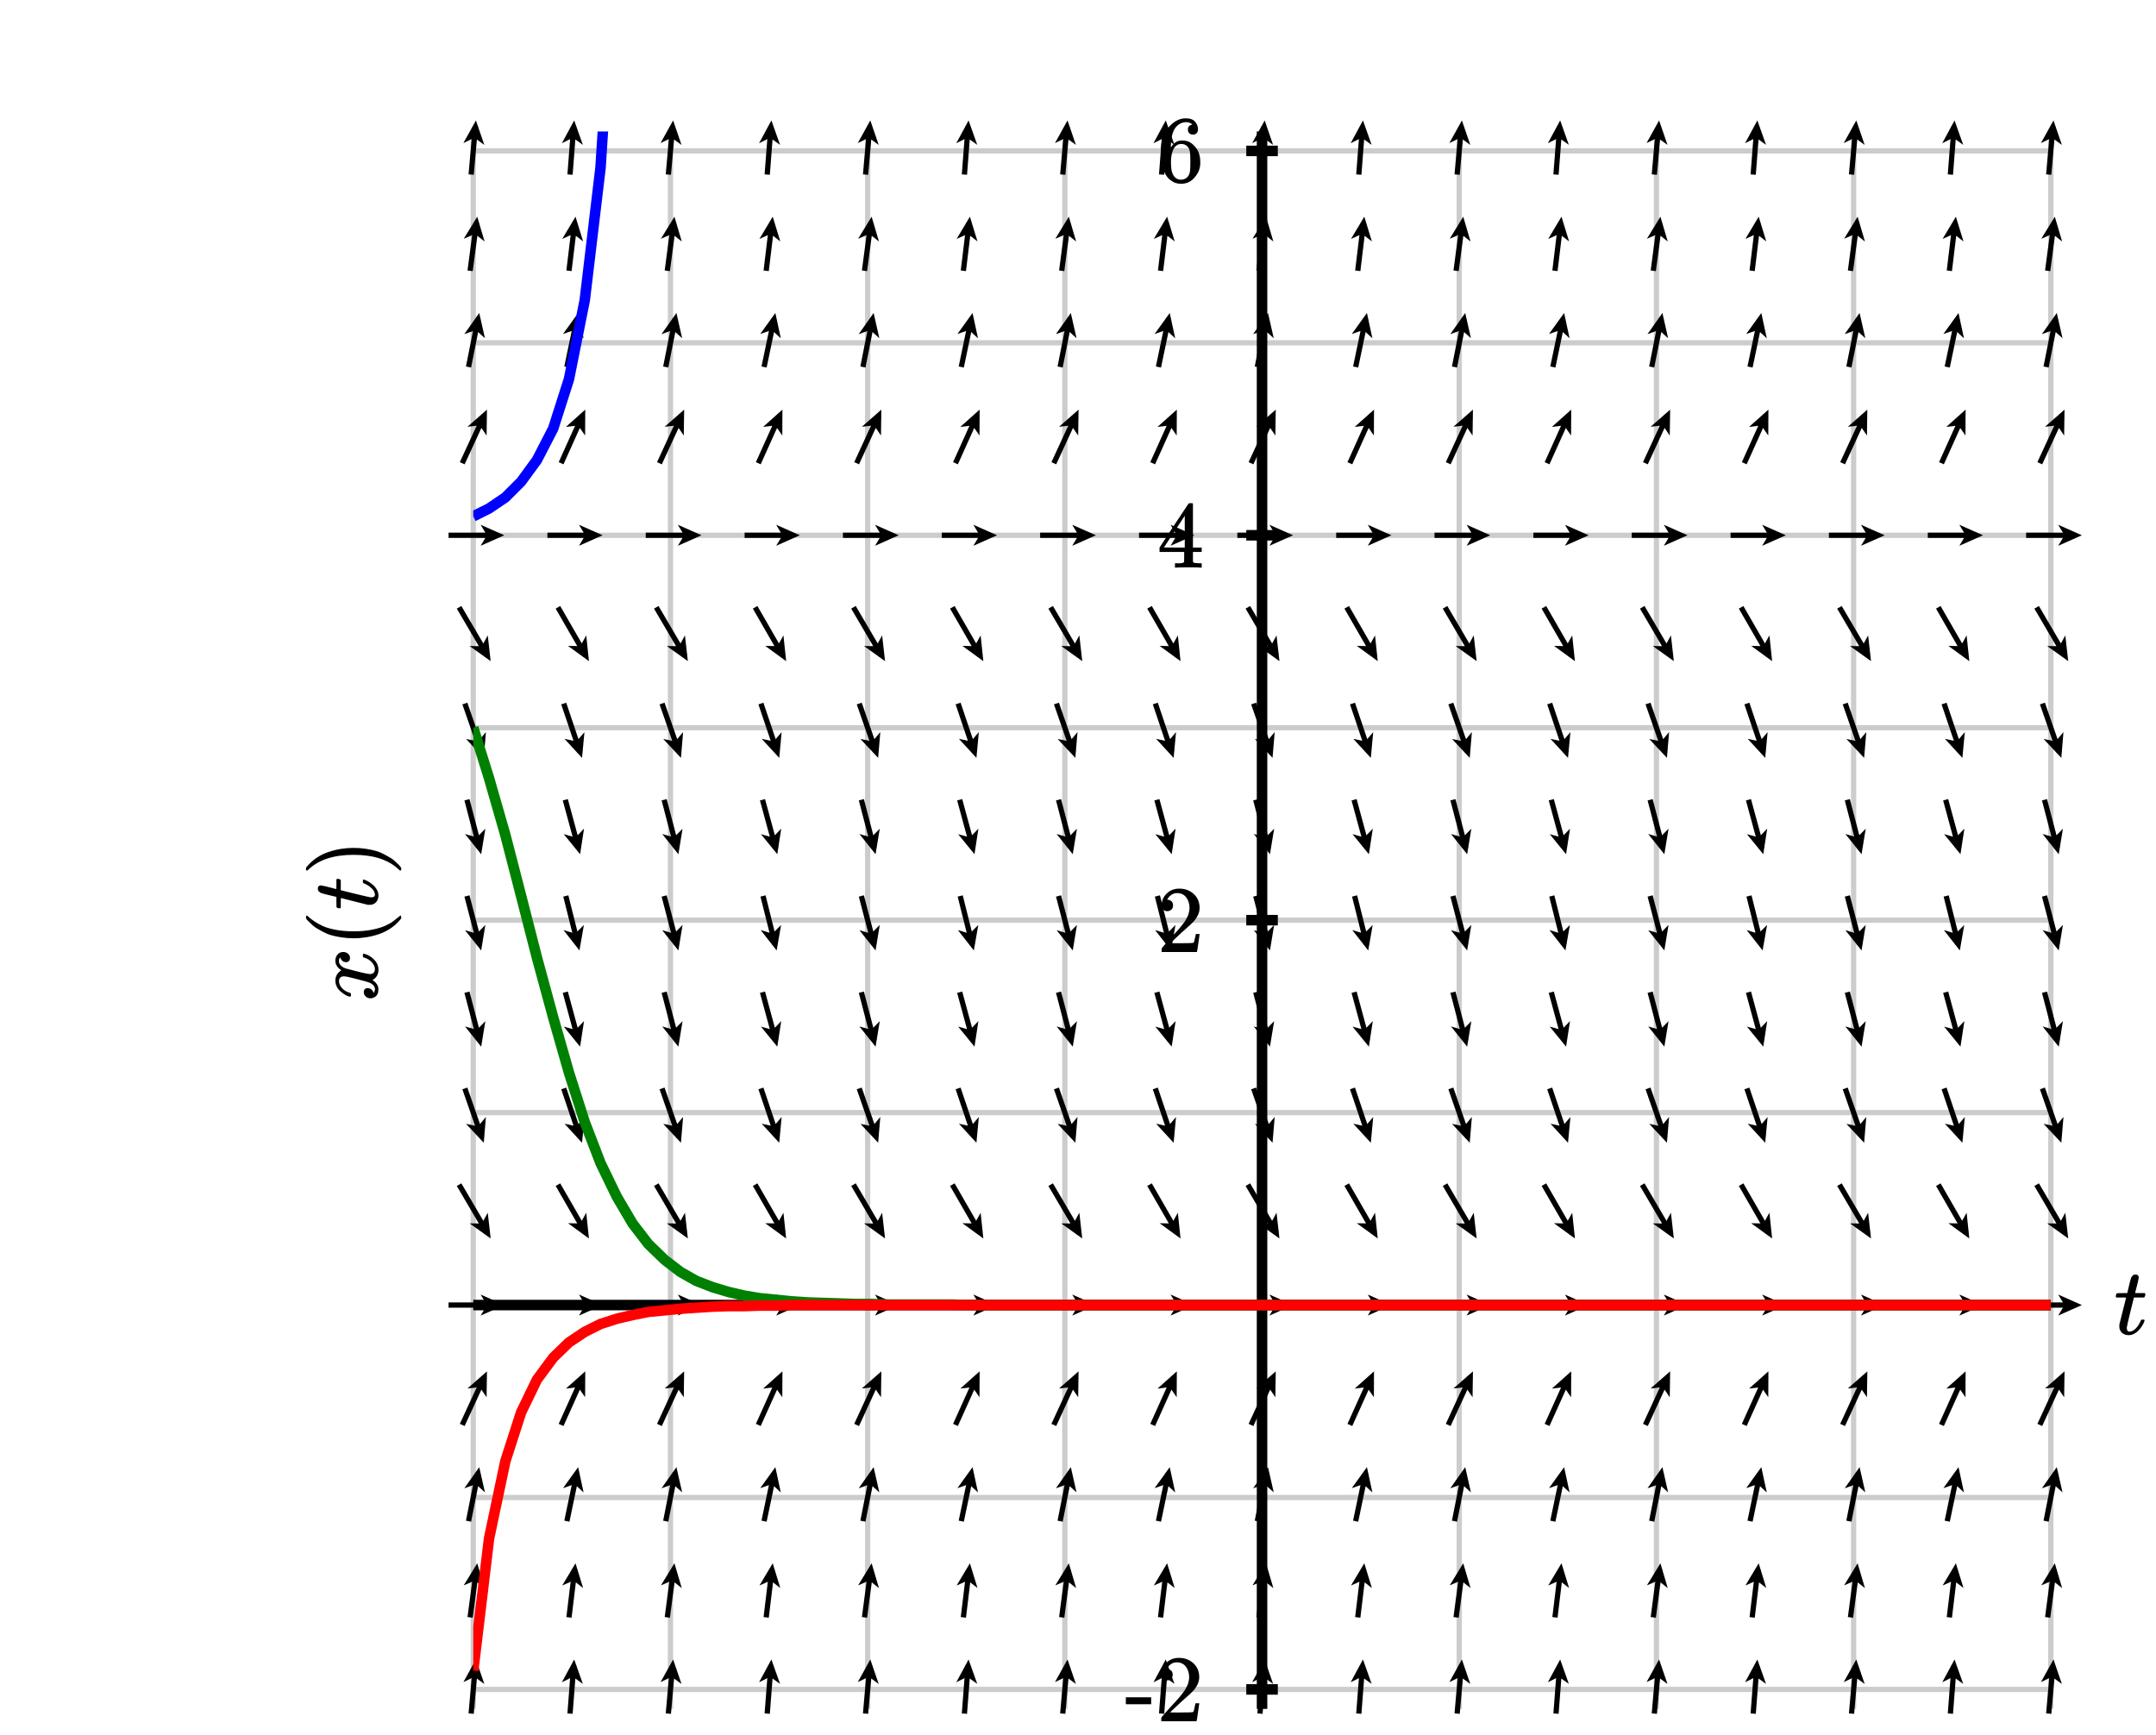 <svg xmlns="http://www.w3.org/2000/svg" id="diagram" width="410" height="330">
  <defs>
    <clipPath id="clipPath-0">
      <rect x="90.0" y="25.0" width="300.0" height="300.0"/>
    </clipPath>
    <clipPath id="clipPath-1">
      <rect x="90.0" y="25.0" width="300.0" height="300.0"/>
    </clipPath>
    <marker id="arrow-head-end-1_None_24_60-black" markerWidth="4.5" markerHeight="4.0" markerUnits="userSpaceOnUse" orient="auto-start-reverse" refX="3.3" refY="2.0">
      <path d="M 4.5 2.0L 0.0 4.0L 0.9 2.5L 0.9 1.5L 0.0 0.0Z" fill="black" stroke="none"/>
    </marker>
    <marker id="arrow-head-end-1_None_24_60-black-outline" markerWidth="8.5" markerHeight="8.0" markerUnits="userSpaceOnUse" orient="auto-start-reverse" refX="5.3" refY="4.0">
      <path d="M 7.3 5.8 L 2.8 7.8 A 2 2 0 0 1 0.0 6.0 L 0.0 2.0 A 2 2 0 0 1 2.8 0.2 L 7.3 2.2 A 2 2 0 0 1 7.3 5.8 Z" fill="white" stroke="none"/>
    </marker>
  </defs>
  <g id="grid" stroke="#ccc" stroke-width="1">
    <line id="line-0" x1="90.0" y1="325.0" x2="90.0" y2="25.0"/>
    <line id="line-1" x1="127.5" y1="325.0" x2="127.5" y2="25.0"/>
    <line id="line-2" x1="165.0" y1="325.0" x2="165.0" y2="25.0"/>
    <line id="line-3" x1="202.5" y1="325.0" x2="202.5" y2="25.0"/>
    <line id="line-4" x1="240.0" y1="325.0" x2="240.0" y2="25.0"/>
    <line id="line-5" x1="277.5" y1="325.0" x2="277.5" y2="25.0"/>
    <line id="line-6" x1="315.0" y1="325.0" x2="315.0" y2="25.0"/>
    <line id="line-7" x1="352.5" y1="325.0" x2="352.5" y2="25.0"/>
    <line id="line-8" x1="390.0" y1="325.0" x2="390.0" y2="25.0"/>
    <line id="line-9" x1="90.0" y1="321.3" x2="390.0" y2="321.3"/>
    <line id="line-10" x1="90.0" y1="284.8" x2="390.0" y2="284.8"/>
    <line id="line-11" x1="90.0" y1="248.2" x2="390.0" y2="248.2"/>
    <line id="line-12" x1="90.0" y1="211.6" x2="390.0" y2="211.6"/>
    <line id="line-13" x1="90.0" y1="175.0" x2="390.0" y2="175.0"/>
    <line id="line-14" x1="90.0" y1="138.4" x2="390.0" y2="138.4"/>
    <line id="line-15" x1="90.0" y1="101.8" x2="390.0" y2="101.8"/>
    <line id="line-16" x1="90.0" y1="65.2" x2="390.0" y2="65.2"/>
    <line id="line-17" x1="90.0" y1="28.7" x2="390.0" y2="28.7"/>
  </g>
  <g id="axes" stroke="black" stroke-width="2">
    <line id="line-18" x1="90.0" y1="248.2" x2="390.0" y2="248.2" stroke="black" stroke-width="2"/>
    <line id="line-19" x1="240.0" y1="325.0" x2="240.0" y2="25.0" stroke="black" stroke-width="2"/>
    <g id="g-0"/>
    <g id="g-1">
      <line id="line-20" x1="237.0" y1="321.3" x2="243.0" y2="321.3"/>
      <line id="line-21" x1="237.0" y1="175.0" x2="243.0" y2="175.0"/>
      <line id="line-22" x1="237.0" y1="101.8" x2="243.0" y2="101.8"/>
      <line id="line-23" x1="237.0" y1="28.7" x2="243.0" y2="28.7"/>
    </g>
  </g>
  <g id="label-0" transform="translate(229.0,321.3) translate(-15.1,-6.0)">
    <g id="g-3">
      <svg xmlns:xlink="http://www.w3.org/1999/xlink" style="vertical-align: 0.000px" width="15.080px" height="12.056px" role="img" focusable="false" viewBox="0 -666 833 666" x="0.0" y="0.0">
        <defs>
          <path id="MJX-2-TEX-N-2D" d="M11 179V252H277V179H11Z"/>
          <path id="MJX-2-TEX-N-32" d="M109 429Q82 429 66 447T50 491Q50 562 103 614T235 666Q326 666 387 610T449 465Q449 422 429 383T381 315T301 241Q265 210 201 149L142 93L218 92Q375 92 385 97Q392 99 409 186V189H449V186Q448 183 436 95T421 3V0H50V19V31Q50 38 56 46T86 81Q115 113 136 137Q145 147 170 174T204 211T233 244T261 278T284 308T305 340T320 369T333 401T340 431T343 464Q343 527 309 573T212 619Q179 619 154 602T119 569T109 550Q109 549 114 549Q132 549 151 535T170 489Q170 464 154 447T109 429Z"/>
        </defs>
        <g stroke="currentColor" fill="currentColor" stroke-width="0" transform="scale(1,-1)">
          <g data-mml-node="math">
            <g data-mml-node="mtext" data-semantic-type="text" data-semantic-role="unknown" data-semantic-font="normal" data-semantic-annotation="clearspeak:unit" data-semantic-id="0" data-semantic-speech="hyphen 2">
              <use data-c="2D" xlink:href="#MJX-2-TEX-N-2D"/>
              <use data-c="32" xlink:href="#MJX-2-TEX-N-32" transform="translate(333,0)"/>
            </g>
          </g>
        </g>
      </svg>
    </g>
  </g>
  <g id="label-1" transform="translate(229.0,175.0) translate(-9.0,-6.0)">
    <g id="g-4">
      <svg xmlns:xlink="http://www.w3.org/1999/xlink" style="vertical-align: 0.000px" width="9.048px" height="12.056px" role="img" focusable="false" viewBox="0 -666 500 666" x="0.0" y="0.0">
        <defs>
          <path id="MJX-3-TEX-N-32" d="M109 429Q82 429 66 447T50 491Q50 562 103 614T235 666Q326 666 387 610T449 465Q449 422 429 383T381 315T301 241Q265 210 201 149L142 93L218 92Q375 92 385 97Q392 99 409 186V189H449V186Q448 183 436 95T421 3V0H50V19V31Q50 38 56 46T86 81Q115 113 136 137Q145 147 170 174T204 211T233 244T261 278T284 308T305 340T320 369T333 401T340 431T343 464Q343 527 309 573T212 619Q179 619 154 602T119 569T109 550Q109 549 114 549Q132 549 151 535T170 489Q170 464 154 447T109 429Z"/>
        </defs>
        <g stroke="currentColor" fill="currentColor" stroke-width="0" transform="scale(1,-1)">
          <g data-mml-node="math">
            <g data-mml-node="mtext" data-semantic-type="text" data-semantic-role="integer" data-semantic-font="normal" data-semantic-annotation="clearspeak:unit" data-semantic-id="0" data-semantic-speech="2">
              <use data-c="32" xlink:href="#MJX-3-TEX-N-32"/>
            </g>
          </g>
        </g>
      </svg>
    </g>
  </g>
  <g id="label-2" transform="translate(229.0,101.8) translate(-9.0,-6.1)">
    <g id="g-5">
      <svg xmlns:xlink="http://www.w3.org/1999/xlink" style="vertical-align: 0.000px" width="9.048px" height="12.256px" role="img" focusable="false" viewBox="0 -677 500 677" x="0.0" y="0.0">
        <defs>
          <path id="MJX-4-TEX-N-34" d="M462 0Q444 3 333 3Q217 3 199 0H190V46H221Q241 46 248 46T265 48T279 53T286 61Q287 63 287 115V165H28V211L179 442Q332 674 334 675Q336 677 355 677H373L379 671V211H471V165H379V114Q379 73 379 66T385 54Q393 47 442 46H471V0H462ZM293 211V545L74 212L183 211H293Z"/>
        </defs>
        <g stroke="currentColor" fill="currentColor" stroke-width="0" transform="scale(1,-1)">
          <g data-mml-node="math">
            <g data-mml-node="mtext" data-semantic-type="text" data-semantic-role="integer" data-semantic-font="normal" data-semantic-annotation="clearspeak:unit" data-semantic-id="0" data-semantic-speech="4">
              <use data-c="34" xlink:href="#MJX-4-TEX-N-34"/>
            </g>
          </g>
        </g>
      </svg>
    </g>
  </g>
  <g id="label-3" transform="translate(229.0,28.7) translate(-9.0,-6.2)">
    <g id="g-6">
      <svg xmlns:xlink="http://www.w3.org/1999/xlink" style="vertical-align: -0.400px" width="9.048px" height="12.456px" role="img" focusable="false" viewBox="0 -666 500 688" x="0.0" y="0.0">
        <defs>
          <path id="MJX-5-TEX-N-36" d="M42 313Q42 476 123 571T303 666Q372 666 402 630T432 550Q432 525 418 510T379 495Q356 495 341 509T326 548Q326 592 373 601Q351 623 311 626Q240 626 194 566Q147 500 147 364L148 360Q153 366 156 373Q197 433 263 433H267Q313 433 348 414Q372 400 396 374T435 317Q456 268 456 210V192Q456 169 451 149Q440 90 387 34T253 -22Q225 -22 199 -14T143 16T92 75T56 172T42 313ZM257 397Q227 397 205 380T171 335T154 278T148 216Q148 133 160 97T198 39Q222 21 251 21Q302 21 329 59Q342 77 347 104T352 209Q352 289 347 316T329 361Q302 397 257 397Z"/>
        </defs>
        <g stroke="currentColor" fill="currentColor" stroke-width="0" transform="scale(1,-1)">
          <g data-mml-node="math">
            <g data-mml-node="mtext" data-semantic-type="text" data-semantic-role="integer" data-semantic-font="normal" data-semantic-annotation="clearspeak:unit" data-semantic-id="0" data-semantic-speech="6">
              <use data-c="36" xlink:href="#MJX-5-TEX-N-36"/>
            </g>
          </g>
        </g>
      </svg>
    </g>
  </g>
  <g id="label-4" transform="translate(402.0,248.2) translate(0.0,-5.8)">
    <g id="g-7">
      <svg xmlns:xlink="http://www.w3.org/1999/xlink" style="vertical-align: -0.200px" width="6.536px" height="11.528px" role="img" focusable="false" viewBox="0 -626 361 637" x="0.0" y="0.0">
        <defs>
          <path id="MJX-6-TEX-I-1D461" d="M26 385Q19 392 19 395Q19 399 22 411T27 425Q29 430 36 430T87 431H140L159 511Q162 522 166 540T173 566T179 586T187 603T197 615T211 624T229 626Q247 625 254 615T261 596Q261 589 252 549T232 470L222 433Q222 431 272 431H323Q330 424 330 420Q330 398 317 385H210L174 240Q135 80 135 68Q135 26 162 26Q197 26 230 60T283 144Q285 150 288 151T303 153H307Q322 153 322 145Q322 142 319 133Q314 117 301 95T267 48T216 6T155 -11Q125 -11 98 4T59 56Q57 64 57 83V101L92 241Q127 382 128 383Q128 385 77 385H26Z"/>
        </defs>
        <g stroke="currentColor" fill="currentColor" stroke-width="0" transform="scale(1,-1)">
          <g data-mml-node="math">
            <g data-mml-node="mi" data-semantic-type="identifier" data-semantic-role="latinletter" data-semantic-font="italic" data-semantic-annotation="clearspeak:simple" data-semantic-id="0" data-semantic-speech="t">
              <use data-c="1D461" xlink:href="#MJX-6-TEX-I-1D461"/>
            </g>
          </g>
        </g>
      </svg>
    </g>
  </g>
  <g id="label-5" transform="translate(67.2,175.0) rotate(-90.0) translate(-15.5,-9.0)">
    <g id="g-8">
      <svg xmlns:xlink="http://www.w3.org/1999/xlink" style="vertical-align: -4.528px" width="30.968px" height="18.096px" role="img" focusable="false" viewBox="0 -750 1711 1000" x="0.0" y="0.0">
        <defs>
          <path id="MJX-7-TEX-I-1D465" d="M52 289Q59 331 106 386T222 442Q257 442 286 424T329 379Q371 442 430 442Q467 442 494 420T522 361Q522 332 508 314T481 292T458 288Q439 288 427 299T415 328Q415 374 465 391Q454 404 425 404Q412 404 406 402Q368 386 350 336Q290 115 290 78Q290 50 306 38T341 26Q378 26 414 59T463 140Q466 150 469 151T485 153H489Q504 153 504 145Q504 144 502 134Q486 77 440 33T333 -11Q263 -11 227 52Q186 -10 133 -10H127Q78 -10 57 16T35 71Q35 103 54 123T99 143Q142 143 142 101Q142 81 130 66T107 46T94 41L91 40Q91 39 97 36T113 29T132 26Q168 26 194 71Q203 87 217 139T245 247T261 313Q266 340 266 352Q266 380 251 392T217 404Q177 404 142 372T93 290Q91 281 88 280T72 278H58Q52 284 52 289Z"/>
          <path id="MJX-7-TEX-N-2061" d=""/>
          <path id="MJX-7-TEX-N-28" d="M94 250Q94 319 104 381T127 488T164 576T202 643T244 695T277 729T302 750H315H319Q333 750 333 741Q333 738 316 720T275 667T226 581T184 443T167 250T184 58T225 -81T274 -167T316 -220T333 -241Q333 -250 318 -250H315H302L274 -226Q180 -141 137 -14T94 250Z"/>
          <path id="MJX-7-TEX-I-1D461" d="M26 385Q19 392 19 395Q19 399 22 411T27 425Q29 430 36 430T87 431H140L159 511Q162 522 166 540T173 566T179 586T187 603T197 615T211 624T229 626Q247 625 254 615T261 596Q261 589 252 549T232 470L222 433Q222 431 272 431H323Q330 424 330 420Q330 398 317 385H210L174 240Q135 80 135 68Q135 26 162 26Q197 26 230 60T283 144Q285 150 288 151T303 153H307Q322 153 322 145Q322 142 319 133Q314 117 301 95T267 48T216 6T155 -11Q125 -11 98 4T59 56Q57 64 57 83V101L92 241Q127 382 128 383Q128 385 77 385H26Z"/>
          <path id="MJX-7-TEX-N-29" d="M60 749L64 750Q69 750 74 750H86L114 726Q208 641 251 514T294 250Q294 182 284 119T261 12T224 -76T186 -143T145 -194T113 -227T90 -246Q87 -249 86 -250H74Q66 -250 63 -250T58 -247T55 -238Q56 -237 66 -225Q221 -64 221 250T66 725Q56 737 55 738Q55 746 60 749Z"/>
        </defs>
        <g stroke="currentColor" fill="currentColor" stroke-width="0" transform="scale(1,-1)">
          <g data-mml-node="math" data-semantic-type="appl" data-semantic-role="simple function" data-semantic-annotation="clearspeak:simple" data-semantic-id="6" data-semantic-children="0,4" data-semantic-content="5,0" data-semantic-speech="x left parenthesis t right parenthesis">
            <g data-mml-node="mi" data-semantic-type="identifier" data-semantic-role="simple function" data-semantic-font="italic" data-semantic-annotation="clearspeak:simple" data-semantic-id="0" data-semantic-parent="6" data-semantic-operator="appl" data-semantic-speech="x">
              <use data-c="1D465" xlink:href="#MJX-7-TEX-I-1D465"/>
            </g>
            <g data-mml-node="mo" data-semantic-type="punctuation" data-semantic-role="application" data-semantic-id="5" data-semantic-parent="6" data-semantic-added="true" data-semantic-operator="appl" data-semantic-speech="of" transform="translate(572,0)">
              <use data-c="2061" xlink:href="#MJX-7-TEX-N-2061"/>
            </g>
            <g data-mml-node="mrow" data-semantic-type="fenced" data-semantic-role="leftright" data-semantic-id="4" data-semantic-children="2" data-semantic-content="1,3" data-semantic-parent="6" data-semantic-speech="left parenthesis t right parenthesis" transform="translate(572,0)">
              <g data-mml-node="mo" data-semantic-type="fence" data-semantic-role="open" data-semantic-id="1" data-semantic-parent="4" data-semantic-operator="fenced" data-semantic-speech="left parenthesis">
                <use data-c="28" xlink:href="#MJX-7-TEX-N-28"/>
              </g>
              <g data-mml-node="mi" data-semantic-type="identifier" data-semantic-role="latinletter" data-semantic-font="italic" data-semantic-annotation="clearspeak:simple" data-semantic-id="2" data-semantic-parent="4" data-semantic-speech="t" transform="translate(389,0)">
                <use data-c="1D461" xlink:href="#MJX-7-TEX-I-1D461"/>
              </g>
              <g data-mml-node="mo" data-semantic-type="fence" data-semantic-role="close" data-semantic-id="3" data-semantic-parent="4" data-semantic-operator="fenced" data-semantic-speech="right parenthesis" transform="translate(750,0)">
                <use data-c="29" xlink:href="#MJX-7-TEX-N-29"/>
              </g>
            </g>
          </g>
        </g>
      </svg>
    </g>
  </g>
  <g id="g-2">
    <line id="line-24" x1="89.6" y1="325.9" x2="90.4" y2="316.8" stroke="black" stroke-width="1" fill="none" marker-end="url(#arrow-head-end-1_None_24_60-black)"/>
    <line id="line-25" x1="89.4" y1="307.6" x2="90.6" y2="298.5" stroke="black" stroke-width="1" fill="none" marker-end="url(#arrow-head-end-1_None_24_60-black)"/>
    <line id="line-26" x1="89.1" y1="289.3" x2="90.9" y2="280.2" stroke="black" stroke-width="1" fill="none" marker-end="url(#arrow-head-end-1_None_24_60-black)"/>
    <line id="line-27" x1="87.9" y1="271.0" x2="92.1" y2="261.9" stroke="black" stroke-width="1" fill="none" marker-end="url(#arrow-head-end-1_None_24_60-black)"/>
    <line id="line-28" x1="85.3" y1="248.2" x2="94.7" y2="248.2" stroke="black" stroke-width="1" fill="none" marker-end="url(#arrow-head-end-1_None_24_60-black)"/>
    <line id="line-29" x1="87.3" y1="225.3" x2="92.7" y2="234.5" stroke="black" stroke-width="1" fill="none" marker-end="url(#arrow-head-end-1_None_24_60-black)"/>
    <line id="line-30" x1="88.4" y1="207.0" x2="91.6" y2="216.2" stroke="black" stroke-width="1" fill="none" marker-end="url(#arrow-head-end-1_None_24_60-black)"/>
    <line id="line-31" x1="88.8" y1="188.7" x2="91.2" y2="197.9" stroke="black" stroke-width="1" fill="none" marker-end="url(#arrow-head-end-1_None_24_60-black)"/>
    <line id="line-32" x1="88.8" y1="170.4" x2="91.2" y2="179.6" stroke="black" stroke-width="1" fill="none" marker-end="url(#arrow-head-end-1_None_24_60-black)"/>
    <line id="line-33" x1="88.8" y1="152.1" x2="91.2" y2="161.3" stroke="black" stroke-width="1" fill="none" marker-end="url(#arrow-head-end-1_None_24_60-black)"/>
    <line id="line-34" x1="88.4" y1="133.8" x2="91.6" y2="143.0" stroke="black" stroke-width="1" fill="none" marker-end="url(#arrow-head-end-1_None_24_60-black)"/>
    <line id="line-35" x1="87.3" y1="115.5" x2="92.7" y2="124.7" stroke="black" stroke-width="1" fill="none" marker-end="url(#arrow-head-end-1_None_24_60-black)"/>
    <line id="line-36" x1="85.3" y1="101.8" x2="94.7" y2="101.8" stroke="black" stroke-width="1" fill="none" marker-end="url(#arrow-head-end-1_None_24_60-black)"/>
    <line id="line-37" x1="87.9" y1="88.1" x2="92.1" y2="79.0" stroke="black" stroke-width="1" fill="none" marker-end="url(#arrow-head-end-1_None_24_60-black)"/>
    <line id="line-38" x1="89.1" y1="69.8" x2="90.9" y2="60.7" stroke="black" stroke-width="1" fill="none" marker-end="url(#arrow-head-end-1_None_24_60-black)"/>
    <line id="line-39" x1="89.4" y1="51.5" x2="90.6" y2="42.4" stroke="black" stroke-width="1" fill="none" marker-end="url(#arrow-head-end-1_None_24_60-black)"/>
    <line id="line-40" x1="89.6" y1="33.2" x2="90.4" y2="24.1" stroke="black" stroke-width="1" fill="none" marker-end="url(#arrow-head-end-1_None_24_60-black)"/>
    <line id="line-41" x1="108.4" y1="325.9" x2="109.1" y2="316.8" stroke="black" stroke-width="1" fill="none" marker-end="url(#arrow-head-end-1_None_24_60-black)"/>
    <line id="line-42" x1="108.2" y1="307.6" x2="109.3" y2="298.5" stroke="black" stroke-width="1" fill="none" marker-end="url(#arrow-head-end-1_None_24_60-black)"/>
    <line id="line-43" x1="107.8" y1="289.3" x2="109.7" y2="280.2" stroke="black" stroke-width="1" fill="none" marker-end="url(#arrow-head-end-1_None_24_60-black)"/>
    <line id="line-44" x1="106.7" y1="271.0" x2="110.8" y2="261.9" stroke="black" stroke-width="1" fill="none" marker-end="url(#arrow-head-end-1_None_24_60-black)"/>
    <line id="line-45" x1="104.1" y1="248.2" x2="113.4" y2="248.2" stroke="black" stroke-width="1" fill="none" marker-end="url(#arrow-head-end-1_None_24_60-black)"/>
    <line id="line-46" x1="106.1" y1="225.3" x2="111.4" y2="234.5" stroke="black" stroke-width="1" fill="none" marker-end="url(#arrow-head-end-1_None_24_60-black)"/>
    <line id="line-47" x1="107.2" y1="207.0" x2="110.3" y2="216.2" stroke="black" stroke-width="1" fill="none" marker-end="url(#arrow-head-end-1_None_24_60-black)"/>
    <line id="line-48" x1="107.5" y1="188.7" x2="110.0" y2="197.9" stroke="black" stroke-width="1" fill="none" marker-end="url(#arrow-head-end-1_None_24_60-black)"/>
    <line id="line-49" x1="107.6" y1="170.4" x2="109.9" y2="179.6" stroke="black" stroke-width="1" fill="none" marker-end="url(#arrow-head-end-1_None_24_60-black)"/>
    <line id="line-50" x1="107.5" y1="152.1" x2="110.0" y2="161.3" stroke="black" stroke-width="1" fill="none" marker-end="url(#arrow-head-end-1_None_24_60-black)"/>
    <line id="line-51" x1="107.2" y1="133.8" x2="110.3" y2="143.0" stroke="black" stroke-width="1" fill="none" marker-end="url(#arrow-head-end-1_None_24_60-black)"/>
    <line id="line-52" x1="106.1" y1="115.5" x2="111.4" y2="124.7" stroke="black" stroke-width="1" fill="none" marker-end="url(#arrow-head-end-1_None_24_60-black)"/>
    <line id="line-53" x1="104.1" y1="101.8" x2="113.4" y2="101.8" stroke="black" stroke-width="1" fill="none" marker-end="url(#arrow-head-end-1_None_24_60-black)"/>
    <line id="line-54" x1="106.7" y1="88.1" x2="110.8" y2="79.0" stroke="black" stroke-width="1" fill="none" marker-end="url(#arrow-head-end-1_None_24_60-black)"/>
    <line id="line-55" x1="107.8" y1="69.8" x2="109.7" y2="60.7" stroke="black" stroke-width="1" fill="none" marker-end="url(#arrow-head-end-1_None_24_60-black)"/>
    <line id="line-56" x1="108.2" y1="51.5" x2="109.3" y2="42.4" stroke="black" stroke-width="1" fill="none" marker-end="url(#arrow-head-end-1_None_24_60-black)"/>
    <line id="line-57" x1="108.4" y1="33.2" x2="109.1" y2="24.1" stroke="black" stroke-width="1" fill="none" marker-end="url(#arrow-head-end-1_None_24_60-black)"/>
    <line id="line-58" x1="127.1" y1="325.9" x2="127.9" y2="316.8" stroke="black" stroke-width="1" fill="none" marker-end="url(#arrow-head-end-1_None_24_60-black)"/>
    <line id="line-59" x1="126.9" y1="307.6" x2="128.1" y2="298.5" stroke="black" stroke-width="1" fill="none" marker-end="url(#arrow-head-end-1_None_24_60-black)"/>
    <line id="line-60" x1="126.6" y1="289.3" x2="128.4" y2="280.2" stroke="black" stroke-width="1" fill="none" marker-end="url(#arrow-head-end-1_None_24_60-black)"/>
    <line id="line-61" x1="125.4" y1="271.0" x2="129.6" y2="261.9" stroke="black" stroke-width="1" fill="none" marker-end="url(#arrow-head-end-1_None_24_60-black)"/>
    <line id="line-62" x1="122.8" y1="248.2" x2="132.2" y2="248.2" stroke="black" stroke-width="1" fill="none" marker-end="url(#arrow-head-end-1_None_24_60-black)"/>
    <line id="line-63" x1="124.8" y1="225.3" x2="130.2" y2="234.5" stroke="black" stroke-width="1" fill="none" marker-end="url(#arrow-head-end-1_None_24_60-black)"/>
    <line id="line-64" x1="125.9" y1="207.0" x2="129.1" y2="216.2" stroke="black" stroke-width="1" fill="none" marker-end="url(#arrow-head-end-1_None_24_60-black)"/>
    <line id="line-65" x1="126.3" y1="188.7" x2="128.7" y2="197.9" stroke="black" stroke-width="1" fill="none" marker-end="url(#arrow-head-end-1_None_24_60-black)"/>
    <line id="line-66" x1="126.3" y1="170.4" x2="128.7" y2="179.6" stroke="black" stroke-width="1" fill="none" marker-end="url(#arrow-head-end-1_None_24_60-black)"/>
    <line id="line-67" x1="126.3" y1="152.1" x2="128.7" y2="161.3" stroke="black" stroke-width="1" fill="none" marker-end="url(#arrow-head-end-1_None_24_60-black)"/>
    <line id="line-68" x1="125.9" y1="133.8" x2="129.1" y2="143.0" stroke="black" stroke-width="1" fill="none" marker-end="url(#arrow-head-end-1_None_24_60-black)"/>
    <line id="line-69" x1="124.8" y1="115.5" x2="130.2" y2="124.7" stroke="black" stroke-width="1" fill="none" marker-end="url(#arrow-head-end-1_None_24_60-black)"/>
    <line id="line-70" x1="122.8" y1="101.8" x2="132.2" y2="101.8" stroke="black" stroke-width="1" fill="none" marker-end="url(#arrow-head-end-1_None_24_60-black)"/>
    <line id="line-71" x1="125.4" y1="88.1" x2="129.6" y2="79.0" stroke="black" stroke-width="1" fill="none" marker-end="url(#arrow-head-end-1_None_24_60-black)"/>
    <line id="line-72" x1="126.6" y1="69.8" x2="128.4" y2="60.7" stroke="black" stroke-width="1" fill="none" marker-end="url(#arrow-head-end-1_None_24_60-black)"/>
    <line id="line-73" x1="126.9" y1="51.5" x2="128.1" y2="42.4" stroke="black" stroke-width="1" fill="none" marker-end="url(#arrow-head-end-1_None_24_60-black)"/>
    <line id="line-74" x1="127.1" y1="33.2" x2="127.9" y2="24.1" stroke="black" stroke-width="1" fill="none" marker-end="url(#arrow-head-end-1_None_24_60-black)"/>
    <line id="line-75" x1="145.9" y1="325.9" x2="146.6" y2="316.8" stroke="black" stroke-width="1" fill="none" marker-end="url(#arrow-head-end-1_None_24_60-black)"/>
    <line id="line-76" x1="145.7" y1="307.6" x2="146.8" y2="298.5" stroke="black" stroke-width="1" fill="none" marker-end="url(#arrow-head-end-1_None_24_60-black)"/>
    <line id="line-77" x1="145.3" y1="289.3" x2="147.2" y2="280.2" stroke="black" stroke-width="1" fill="none" marker-end="url(#arrow-head-end-1_None_24_60-black)"/>
    <line id="line-78" x1="144.2" y1="271.0" x2="148.3" y2="261.9" stroke="black" stroke-width="1" fill="none" marker-end="url(#arrow-head-end-1_None_24_60-black)"/>
    <line id="line-79" x1="141.6" y1="248.2" x2="150.9" y2="248.2" stroke="black" stroke-width="1" fill="none" marker-end="url(#arrow-head-end-1_None_24_60-black)"/>
    <line id="line-80" x1="143.6" y1="225.3" x2="148.9" y2="234.5" stroke="black" stroke-width="1" fill="none" marker-end="url(#arrow-head-end-1_None_24_60-black)"/>
    <line id="line-81" x1="144.7" y1="207.0" x2="147.8" y2="216.2" stroke="black" stroke-width="1" fill="none" marker-end="url(#arrow-head-end-1_None_24_60-black)"/>
    <line id="line-82" x1="145.0" y1="188.7" x2="147.5" y2="197.9" stroke="black" stroke-width="1" fill="none" marker-end="url(#arrow-head-end-1_None_24_60-black)"/>
    <line id="line-83" x1="145.1" y1="170.4" x2="147.4" y2="179.6" stroke="black" stroke-width="1" fill="none" marker-end="url(#arrow-head-end-1_None_24_60-black)"/>
    <line id="line-84" x1="145.0" y1="152.1" x2="147.5" y2="161.3" stroke="black" stroke-width="1" fill="none" marker-end="url(#arrow-head-end-1_None_24_60-black)"/>
    <line id="line-85" x1="144.7" y1="133.8" x2="147.8" y2="143.0" stroke="black" stroke-width="1" fill="none" marker-end="url(#arrow-head-end-1_None_24_60-black)"/>
    <line id="line-86" x1="143.6" y1="115.5" x2="148.9" y2="124.7" stroke="black" stroke-width="1" fill="none" marker-end="url(#arrow-head-end-1_None_24_60-black)"/>
    <line id="line-87" x1="141.6" y1="101.8" x2="150.9" y2="101.8" stroke="black" stroke-width="1" fill="none" marker-end="url(#arrow-head-end-1_None_24_60-black)"/>
    <line id="line-88" x1="144.2" y1="88.1" x2="148.3" y2="79.0" stroke="black" stroke-width="1" fill="none" marker-end="url(#arrow-head-end-1_None_24_60-black)"/>
    <line id="line-89" x1="145.3" y1="69.8" x2="147.2" y2="60.7" stroke="black" stroke-width="1" fill="none" marker-end="url(#arrow-head-end-1_None_24_60-black)"/>
    <line id="line-90" x1="145.7" y1="51.5" x2="146.8" y2="42.4" stroke="black" stroke-width="1" fill="none" marker-end="url(#arrow-head-end-1_None_24_60-black)"/>
    <line id="line-91" x1="145.9" y1="33.2" x2="146.6" y2="24.1" stroke="black" stroke-width="1" fill="none" marker-end="url(#arrow-head-end-1_None_24_60-black)"/>
    <line id="line-92" x1="164.6" y1="325.9" x2="165.4" y2="316.8" stroke="black" stroke-width="1" fill="none" marker-end="url(#arrow-head-end-1_None_24_60-black)"/>
    <line id="line-93" x1="164.4" y1="307.6" x2="165.6" y2="298.5" stroke="black" stroke-width="1" fill="none" marker-end="url(#arrow-head-end-1_None_24_60-black)"/>
    <line id="line-94" x1="164.1" y1="289.3" x2="165.9" y2="280.2" stroke="black" stroke-width="1" fill="none" marker-end="url(#arrow-head-end-1_None_24_60-black)"/>
    <line id="line-95" x1="162.9" y1="271.0" x2="167.1" y2="261.9" stroke="black" stroke-width="1" fill="none" marker-end="url(#arrow-head-end-1_None_24_60-black)"/>
    <line id="line-96" x1="160.3" y1="248.2" x2="169.7" y2="248.2" stroke="black" stroke-width="1" fill="none" marker-end="url(#arrow-head-end-1_None_24_60-black)"/>
    <line id="line-97" x1="162.3" y1="225.3" x2="167.7" y2="234.5" stroke="black" stroke-width="1" fill="none" marker-end="url(#arrow-head-end-1_None_24_60-black)"/>
    <line id="line-98" x1="163.4" y1="207.0" x2="166.6" y2="216.2" stroke="black" stroke-width="1" fill="none" marker-end="url(#arrow-head-end-1_None_24_60-black)"/>
    <line id="line-99" x1="163.8" y1="188.7" x2="166.2" y2="197.9" stroke="black" stroke-width="1" fill="none" marker-end="url(#arrow-head-end-1_None_24_60-black)"/>
    <line id="line-100" x1="163.8" y1="170.4" x2="166.2" y2="179.6" stroke="black" stroke-width="1" fill="none" marker-end="url(#arrow-head-end-1_None_24_60-black)"/>
    <line id="line-101" x1="163.8" y1="152.1" x2="166.2" y2="161.3" stroke="black" stroke-width="1" fill="none" marker-end="url(#arrow-head-end-1_None_24_60-black)"/>
    <line id="line-102" x1="163.4" y1="133.8" x2="166.6" y2="143.0" stroke="black" stroke-width="1" fill="none" marker-end="url(#arrow-head-end-1_None_24_60-black)"/>
    <line id="line-103" x1="162.3" y1="115.5" x2="167.7" y2="124.7" stroke="black" stroke-width="1" fill="none" marker-end="url(#arrow-head-end-1_None_24_60-black)"/>
    <line id="line-104" x1="160.3" y1="101.8" x2="169.7" y2="101.8" stroke="black" stroke-width="1" fill="none" marker-end="url(#arrow-head-end-1_None_24_60-black)"/>
    <line id="line-105" x1="162.9" y1="88.1" x2="167.1" y2="79.0" stroke="black" stroke-width="1" fill="none" marker-end="url(#arrow-head-end-1_None_24_60-black)"/>
    <line id="line-106" x1="164.1" y1="69.8" x2="165.9" y2="60.7" stroke="black" stroke-width="1" fill="none" marker-end="url(#arrow-head-end-1_None_24_60-black)"/>
    <line id="line-107" x1="164.4" y1="51.5" x2="165.6" y2="42.4" stroke="black" stroke-width="1" fill="none" marker-end="url(#arrow-head-end-1_None_24_60-black)"/>
    <line id="line-108" x1="164.6" y1="33.2" x2="165.4" y2="24.1" stroke="black" stroke-width="1" fill="none" marker-end="url(#arrow-head-end-1_None_24_60-black)"/>
    <line id="line-109" x1="183.4" y1="325.9" x2="184.1" y2="316.8" stroke="black" stroke-width="1" fill="none" marker-end="url(#arrow-head-end-1_None_24_60-black)"/>
    <line id="line-110" x1="183.2" y1="307.6" x2="184.3" y2="298.5" stroke="black" stroke-width="1" fill="none" marker-end="url(#arrow-head-end-1_None_24_60-black)"/>
    <line id="line-111" x1="182.8" y1="289.3" x2="184.7" y2="280.2" stroke="black" stroke-width="1" fill="none" marker-end="url(#arrow-head-end-1_None_24_60-black)"/>
    <line id="line-112" x1="181.7" y1="271.0" x2="185.8" y2="261.9" stroke="black" stroke-width="1" fill="none" marker-end="url(#arrow-head-end-1_None_24_60-black)"/>
    <line id="line-113" x1="179.1" y1="248.2" x2="188.4" y2="248.2" stroke="black" stroke-width="1" fill="none" marker-end="url(#arrow-head-end-1_None_24_60-black)"/>
    <line id="line-114" x1="181.1" y1="225.3" x2="186.4" y2="234.5" stroke="black" stroke-width="1" fill="none" marker-end="url(#arrow-head-end-1_None_24_60-black)"/>
    <line id="line-115" x1="182.2" y1="207.0" x2="185.3" y2="216.2" stroke="black" stroke-width="1" fill="none" marker-end="url(#arrow-head-end-1_None_24_60-black)"/>
    <line id="line-116" x1="182.5" y1="188.7" x2="185.0" y2="197.9" stroke="black" stroke-width="1" fill="none" marker-end="url(#arrow-head-end-1_None_24_60-black)"/>
    <line id="line-117" x1="182.6" y1="170.4" x2="184.9" y2="179.6" stroke="black" stroke-width="1" fill="none" marker-end="url(#arrow-head-end-1_None_24_60-black)"/>
    <line id="line-118" x1="182.5" y1="152.1" x2="185.0" y2="161.3" stroke="black" stroke-width="1" fill="none" marker-end="url(#arrow-head-end-1_None_24_60-black)"/>
    <line id="line-119" x1="182.2" y1="133.8" x2="185.3" y2="143.0" stroke="black" stroke-width="1" fill="none" marker-end="url(#arrow-head-end-1_None_24_60-black)"/>
    <line id="line-120" x1="181.1" y1="115.5" x2="186.4" y2="124.7" stroke="black" stroke-width="1" fill="none" marker-end="url(#arrow-head-end-1_None_24_60-black)"/>
    <line id="line-121" x1="179.1" y1="101.8" x2="188.4" y2="101.8" stroke="black" stroke-width="1" fill="none" marker-end="url(#arrow-head-end-1_None_24_60-black)"/>
    <line id="line-122" x1="181.7" y1="88.1" x2="185.8" y2="79.0" stroke="black" stroke-width="1" fill="none" marker-end="url(#arrow-head-end-1_None_24_60-black)"/>
    <line id="line-123" x1="182.8" y1="69.8" x2="184.7" y2="60.7" stroke="black" stroke-width="1" fill="none" marker-end="url(#arrow-head-end-1_None_24_60-black)"/>
    <line id="line-124" x1="183.2" y1="51.5" x2="184.3" y2="42.4" stroke="black" stroke-width="1" fill="none" marker-end="url(#arrow-head-end-1_None_24_60-black)"/>
    <line id="line-125" x1="183.4" y1="33.2" x2="184.1" y2="24.1" stroke="black" stroke-width="1" fill="none" marker-end="url(#arrow-head-end-1_None_24_60-black)"/>
    <line id="line-126" x1="202.1" y1="325.9" x2="202.9" y2="316.8" stroke="black" stroke-width="1" fill="none" marker-end="url(#arrow-head-end-1_None_24_60-black)"/>
    <line id="line-127" x1="201.9" y1="307.6" x2="203.1" y2="298.5" stroke="black" stroke-width="1" fill="none" marker-end="url(#arrow-head-end-1_None_24_60-black)"/>
    <line id="line-128" x1="201.6" y1="289.3" x2="203.4" y2="280.2" stroke="black" stroke-width="1" fill="none" marker-end="url(#arrow-head-end-1_None_24_60-black)"/>
    <line id="line-129" x1="200.4" y1="271.0" x2="204.6" y2="261.9" stroke="black" stroke-width="1" fill="none" marker-end="url(#arrow-head-end-1_None_24_60-black)"/>
    <line id="line-130" x1="197.8" y1="248.2" x2="207.2" y2="248.2" stroke="black" stroke-width="1" fill="none" marker-end="url(#arrow-head-end-1_None_24_60-black)"/>
    <line id="line-131" x1="199.8" y1="225.3" x2="205.2" y2="234.5" stroke="black" stroke-width="1" fill="none" marker-end="url(#arrow-head-end-1_None_24_60-black)"/>
    <line id="line-132" x1="200.9" y1="207.0" x2="204.1" y2="216.2" stroke="black" stroke-width="1" fill="none" marker-end="url(#arrow-head-end-1_None_24_60-black)"/>
    <line id="line-133" x1="201.3" y1="188.7" x2="203.7" y2="197.9" stroke="black" stroke-width="1" fill="none" marker-end="url(#arrow-head-end-1_None_24_60-black)"/>
    <line id="line-134" x1="201.3" y1="170.4" x2="203.7" y2="179.6" stroke="black" stroke-width="1" fill="none" marker-end="url(#arrow-head-end-1_None_24_60-black)"/>
    <line id="line-135" x1="201.3" y1="152.1" x2="203.7" y2="161.3" stroke="black" stroke-width="1" fill="none" marker-end="url(#arrow-head-end-1_None_24_60-black)"/>
    <line id="line-136" x1="200.9" y1="133.8" x2="204.1" y2="143.0" stroke="black" stroke-width="1" fill="none" marker-end="url(#arrow-head-end-1_None_24_60-black)"/>
    <line id="line-137" x1="199.8" y1="115.5" x2="205.2" y2="124.7" stroke="black" stroke-width="1" fill="none" marker-end="url(#arrow-head-end-1_None_24_60-black)"/>
    <line id="line-138" x1="197.8" y1="101.8" x2="207.2" y2="101.8" stroke="black" stroke-width="1" fill="none" marker-end="url(#arrow-head-end-1_None_24_60-black)"/>
    <line id="line-139" x1="200.4" y1="88.1" x2="204.6" y2="79.0" stroke="black" stroke-width="1" fill="none" marker-end="url(#arrow-head-end-1_None_24_60-black)"/>
    <line id="line-140" x1="201.6" y1="69.8" x2="203.4" y2="60.7" stroke="black" stroke-width="1" fill="none" marker-end="url(#arrow-head-end-1_None_24_60-black)"/>
    <line id="line-141" x1="201.9" y1="51.5" x2="203.1" y2="42.4" stroke="black" stroke-width="1" fill="none" marker-end="url(#arrow-head-end-1_None_24_60-black)"/>
    <line id="line-142" x1="202.1" y1="33.2" x2="202.9" y2="24.1" stroke="black" stroke-width="1" fill="none" marker-end="url(#arrow-head-end-1_None_24_60-black)"/>
    <line id="line-143" x1="220.9" y1="325.9" x2="221.6" y2="316.8" stroke="black" stroke-width="1" fill="none" marker-end="url(#arrow-head-end-1_None_24_60-black)"/>
    <line id="line-144" x1="220.7" y1="307.6" x2="221.8" y2="298.5" stroke="black" stroke-width="1" fill="none" marker-end="url(#arrow-head-end-1_None_24_60-black)"/>
    <line id="line-145" x1="220.3" y1="289.3" x2="222.2" y2="280.2" stroke="black" stroke-width="1" fill="none" marker-end="url(#arrow-head-end-1_None_24_60-black)"/>
    <line id="line-146" x1="219.2" y1="271.0" x2="223.3" y2="261.9" stroke="black" stroke-width="1" fill="none" marker-end="url(#arrow-head-end-1_None_24_60-black)"/>
    <line id="line-147" x1="216.6" y1="248.2" x2="225.9" y2="248.2" stroke="black" stroke-width="1" fill="none" marker-end="url(#arrow-head-end-1_None_24_60-black)"/>
    <line id="line-148" x1="218.6" y1="225.3" x2="223.9" y2="234.5" stroke="black" stroke-width="1" fill="none" marker-end="url(#arrow-head-end-1_None_24_60-black)"/>
    <line id="line-149" x1="219.7" y1="207.0" x2="222.8" y2="216.2" stroke="black" stroke-width="1" fill="none" marker-end="url(#arrow-head-end-1_None_24_60-black)"/>
    <line id="line-150" x1="220.0" y1="188.7" x2="222.5" y2="197.9" stroke="black" stroke-width="1" fill="none" marker-end="url(#arrow-head-end-1_None_24_60-black)"/>
    <line id="line-151" x1="220.1" y1="170.4" x2="222.4" y2="179.6" stroke="black" stroke-width="1" fill="none" marker-end="url(#arrow-head-end-1_None_24_60-black)"/>
    <line id="line-152" x1="220.0" y1="152.1" x2="222.5" y2="161.3" stroke="black" stroke-width="1" fill="none" marker-end="url(#arrow-head-end-1_None_24_60-black)"/>
    <line id="line-153" x1="219.7" y1="133.8" x2="222.8" y2="143.0" stroke="black" stroke-width="1" fill="none" marker-end="url(#arrow-head-end-1_None_24_60-black)"/>
    <line id="line-154" x1="218.6" y1="115.5" x2="223.9" y2="124.7" stroke="black" stroke-width="1" fill="none" marker-end="url(#arrow-head-end-1_None_24_60-black)"/>
    <line id="line-155" x1="216.6" y1="101.8" x2="225.9" y2="101.8" stroke="black" stroke-width="1" fill="none" marker-end="url(#arrow-head-end-1_None_24_60-black)"/>
    <line id="line-156" x1="219.2" y1="88.1" x2="223.3" y2="79.0" stroke="black" stroke-width="1" fill="none" marker-end="url(#arrow-head-end-1_None_24_60-black)"/>
    <line id="line-157" x1="220.3" y1="69.8" x2="222.2" y2="60.7" stroke="black" stroke-width="1" fill="none" marker-end="url(#arrow-head-end-1_None_24_60-black)"/>
    <line id="line-158" x1="220.7" y1="51.5" x2="221.8" y2="42.4" stroke="black" stroke-width="1" fill="none" marker-end="url(#arrow-head-end-1_None_24_60-black)"/>
    <line id="line-159" x1="220.9" y1="33.2" x2="221.6" y2="24.1" stroke="black" stroke-width="1" fill="none" marker-end="url(#arrow-head-end-1_None_24_60-black)"/>
    <line id="line-160" x1="239.6" y1="325.9" x2="240.4" y2="316.8" stroke="black" stroke-width="1" fill="none" marker-end="url(#arrow-head-end-1_None_24_60-black)"/>
    <line id="line-161" x1="239.4" y1="307.6" x2="240.6" y2="298.5" stroke="black" stroke-width="1" fill="none" marker-end="url(#arrow-head-end-1_None_24_60-black)"/>
    <line id="line-162" x1="239.1" y1="289.3" x2="240.9" y2="280.2" stroke="black" stroke-width="1" fill="none" marker-end="url(#arrow-head-end-1_None_24_60-black)"/>
    <line id="line-163" x1="237.9" y1="271.0" x2="242.1" y2="261.9" stroke="black" stroke-width="1" fill="none" marker-end="url(#arrow-head-end-1_None_24_60-black)"/>
    <line id="line-164" x1="235.3" y1="248.2" x2="244.7" y2="248.2" stroke="black" stroke-width="1" fill="none" marker-end="url(#arrow-head-end-1_None_24_60-black)"/>
    <line id="line-165" x1="237.3" y1="225.3" x2="242.7" y2="234.5" stroke="black" stroke-width="1" fill="none" marker-end="url(#arrow-head-end-1_None_24_60-black)"/>
    <line id="line-166" x1="238.4" y1="207.0" x2="241.6" y2="216.2" stroke="black" stroke-width="1" fill="none" marker-end="url(#arrow-head-end-1_None_24_60-black)"/>
    <line id="line-167" x1="238.8" y1="188.7" x2="241.2" y2="197.9" stroke="black" stroke-width="1" fill="none" marker-end="url(#arrow-head-end-1_None_24_60-black)"/>
    <line id="line-168" x1="238.8" y1="170.4" x2="241.2" y2="179.6" stroke="black" stroke-width="1" fill="none" marker-end="url(#arrow-head-end-1_None_24_60-black)"/>
    <line id="line-169" x1="238.8" y1="152.1" x2="241.2" y2="161.3" stroke="black" stroke-width="1" fill="none" marker-end="url(#arrow-head-end-1_None_24_60-black)"/>
    <line id="line-170" x1="238.4" y1="133.8" x2="241.6" y2="143.0" stroke="black" stroke-width="1" fill="none" marker-end="url(#arrow-head-end-1_None_24_60-black)"/>
    <line id="line-171" x1="237.3" y1="115.5" x2="242.7" y2="124.7" stroke="black" stroke-width="1" fill="none" marker-end="url(#arrow-head-end-1_None_24_60-black)"/>
    <line id="line-172" x1="235.3" y1="101.8" x2="244.7" y2="101.8" stroke="black" stroke-width="1" fill="none" marker-end="url(#arrow-head-end-1_None_24_60-black)"/>
    <line id="line-173" x1="237.9" y1="88.1" x2="242.1" y2="79.0" stroke="black" stroke-width="1" fill="none" marker-end="url(#arrow-head-end-1_None_24_60-black)"/>
    <line id="line-174" x1="239.1" y1="69.8" x2="240.9" y2="60.7" stroke="black" stroke-width="1" fill="none" marker-end="url(#arrow-head-end-1_None_24_60-black)"/>
    <line id="line-175" x1="239.4" y1="51.5" x2="240.6" y2="42.4" stroke="black" stroke-width="1" fill="none" marker-end="url(#arrow-head-end-1_None_24_60-black)"/>
    <line id="line-176" x1="239.6" y1="33.2" x2="240.4" y2="24.1" stroke="black" stroke-width="1" fill="none" marker-end="url(#arrow-head-end-1_None_24_60-black)"/>
    <line id="line-177" x1="258.4" y1="325.9" x2="259.1" y2="316.8" stroke="black" stroke-width="1" fill="none" marker-end="url(#arrow-head-end-1_None_24_60-black)"/>
    <line id="line-178" x1="258.2" y1="307.6" x2="259.3" y2="298.5" stroke="black" stroke-width="1" fill="none" marker-end="url(#arrow-head-end-1_None_24_60-black)"/>
    <line id="line-179" x1="257.8" y1="289.3" x2="259.7" y2="280.2" stroke="black" stroke-width="1" fill="none" marker-end="url(#arrow-head-end-1_None_24_60-black)"/>
    <line id="line-180" x1="256.7" y1="271.0" x2="260.8" y2="261.9" stroke="black" stroke-width="1" fill="none" marker-end="url(#arrow-head-end-1_None_24_60-black)"/>
    <line id="line-181" x1="254.1" y1="248.2" x2="263.4" y2="248.2" stroke="black" stroke-width="1" fill="none" marker-end="url(#arrow-head-end-1_None_24_60-black)"/>
    <line id="line-182" x1="256.1" y1="225.3" x2="261.4" y2="234.5" stroke="black" stroke-width="1" fill="none" marker-end="url(#arrow-head-end-1_None_24_60-black)"/>
    <line id="line-183" x1="257.2" y1="207.0" x2="260.3" y2="216.2" stroke="black" stroke-width="1" fill="none" marker-end="url(#arrow-head-end-1_None_24_60-black)"/>
    <line id="line-184" x1="257.5" y1="188.7" x2="260.0" y2="197.9" stroke="black" stroke-width="1" fill="none" marker-end="url(#arrow-head-end-1_None_24_60-black)"/>
    <line id="line-185" x1="257.6" y1="170.4" x2="259.9" y2="179.6" stroke="black" stroke-width="1" fill="none" marker-end="url(#arrow-head-end-1_None_24_60-black)"/>
    <line id="line-186" x1="257.5" y1="152.1" x2="260.0" y2="161.3" stroke="black" stroke-width="1" fill="none" marker-end="url(#arrow-head-end-1_None_24_60-black)"/>
    <line id="line-187" x1="257.2" y1="133.8" x2="260.3" y2="143.0" stroke="black" stroke-width="1" fill="none" marker-end="url(#arrow-head-end-1_None_24_60-black)"/>
    <line id="line-188" x1="256.1" y1="115.5" x2="261.4" y2="124.7" stroke="black" stroke-width="1" fill="none" marker-end="url(#arrow-head-end-1_None_24_60-black)"/>
    <line id="line-189" x1="254.1" y1="101.8" x2="263.4" y2="101.8" stroke="black" stroke-width="1" fill="none" marker-end="url(#arrow-head-end-1_None_24_60-black)"/>
    <line id="line-190" x1="256.7" y1="88.1" x2="260.8" y2="79.0" stroke="black" stroke-width="1" fill="none" marker-end="url(#arrow-head-end-1_None_24_60-black)"/>
    <line id="line-191" x1="257.8" y1="69.8" x2="259.7" y2="60.7" stroke="black" stroke-width="1" fill="none" marker-end="url(#arrow-head-end-1_None_24_60-black)"/>
    <line id="line-192" x1="258.2" y1="51.5" x2="259.3" y2="42.4" stroke="black" stroke-width="1" fill="none" marker-end="url(#arrow-head-end-1_None_24_60-black)"/>
    <line id="line-193" x1="258.4" y1="33.2" x2="259.1" y2="24.1" stroke="black" stroke-width="1" fill="none" marker-end="url(#arrow-head-end-1_None_24_60-black)"/>
    <line id="line-194" x1="277.1" y1="325.9" x2="277.9" y2="316.8" stroke="black" stroke-width="1" fill="none" marker-end="url(#arrow-head-end-1_None_24_60-black)"/>
    <line id="line-195" x1="276.9" y1="307.6" x2="278.1" y2="298.5" stroke="black" stroke-width="1" fill="none" marker-end="url(#arrow-head-end-1_None_24_60-black)"/>
    <line id="line-196" x1="276.6" y1="289.3" x2="278.4" y2="280.2" stroke="black" stroke-width="1" fill="none" marker-end="url(#arrow-head-end-1_None_24_60-black)"/>
    <line id="line-197" x1="275.4" y1="271.0" x2="279.6" y2="261.9" stroke="black" stroke-width="1" fill="none" marker-end="url(#arrow-head-end-1_None_24_60-black)"/>
    <line id="line-198" x1="272.8" y1="248.2" x2="282.2" y2="248.2" stroke="black" stroke-width="1" fill="none" marker-end="url(#arrow-head-end-1_None_24_60-black)"/>
    <line id="line-199" x1="274.8" y1="225.3" x2="280.2" y2="234.5" stroke="black" stroke-width="1" fill="none" marker-end="url(#arrow-head-end-1_None_24_60-black)"/>
    <line id="line-200" x1="275.9" y1="207.0" x2="279.1" y2="216.2" stroke="black" stroke-width="1" fill="none" marker-end="url(#arrow-head-end-1_None_24_60-black)"/>
    <line id="line-201" x1="276.3" y1="188.7" x2="278.7" y2="197.9" stroke="black" stroke-width="1" fill="none" marker-end="url(#arrow-head-end-1_None_24_60-black)"/>
    <line id="line-202" x1="276.3" y1="170.4" x2="278.7" y2="179.6" stroke="black" stroke-width="1" fill="none" marker-end="url(#arrow-head-end-1_None_24_60-black)"/>
    <line id="line-203" x1="276.3" y1="152.1" x2="278.7" y2="161.3" stroke="black" stroke-width="1" fill="none" marker-end="url(#arrow-head-end-1_None_24_60-black)"/>
    <line id="line-204" x1="275.9" y1="133.8" x2="279.1" y2="143.0" stroke="black" stroke-width="1" fill="none" marker-end="url(#arrow-head-end-1_None_24_60-black)"/>
    <line id="line-205" x1="274.8" y1="115.5" x2="280.2" y2="124.7" stroke="black" stroke-width="1" fill="none" marker-end="url(#arrow-head-end-1_None_24_60-black)"/>
    <line id="line-206" x1="272.8" y1="101.8" x2="282.2" y2="101.8" stroke="black" stroke-width="1" fill="none" marker-end="url(#arrow-head-end-1_None_24_60-black)"/>
    <line id="line-207" x1="275.4" y1="88.1" x2="279.6" y2="79.0" stroke="black" stroke-width="1" fill="none" marker-end="url(#arrow-head-end-1_None_24_60-black)"/>
    <line id="line-208" x1="276.6" y1="69.8" x2="278.4" y2="60.7" stroke="black" stroke-width="1" fill="none" marker-end="url(#arrow-head-end-1_None_24_60-black)"/>
    <line id="line-209" x1="276.9" y1="51.5" x2="278.1" y2="42.4" stroke="black" stroke-width="1" fill="none" marker-end="url(#arrow-head-end-1_None_24_60-black)"/>
    <line id="line-210" x1="277.1" y1="33.2" x2="277.9" y2="24.1" stroke="black" stroke-width="1" fill="none" marker-end="url(#arrow-head-end-1_None_24_60-black)"/>
    <line id="line-211" x1="295.9" y1="325.9" x2="296.6" y2="316.8" stroke="black" stroke-width="1" fill="none" marker-end="url(#arrow-head-end-1_None_24_60-black)"/>
    <line id="line-212" x1="295.7" y1="307.6" x2="296.8" y2="298.5" stroke="black" stroke-width="1" fill="none" marker-end="url(#arrow-head-end-1_None_24_60-black)"/>
    <line id="line-213" x1="295.3" y1="289.3" x2="297.2" y2="280.2" stroke="black" stroke-width="1" fill="none" marker-end="url(#arrow-head-end-1_None_24_60-black)"/>
    <line id="line-214" x1="294.2" y1="271.0" x2="298.3" y2="261.9" stroke="black" stroke-width="1" fill="none" marker-end="url(#arrow-head-end-1_None_24_60-black)"/>
    <line id="line-215" x1="291.6" y1="248.2" x2="300.9" y2="248.2" stroke="black" stroke-width="1" fill="none" marker-end="url(#arrow-head-end-1_None_24_60-black)"/>
    <line id="line-216" x1="293.6" y1="225.3" x2="298.9" y2="234.5" stroke="black" stroke-width="1" fill="none" marker-end="url(#arrow-head-end-1_None_24_60-black)"/>
    <line id="line-217" x1="294.7" y1="207.0" x2="297.8" y2="216.2" stroke="black" stroke-width="1" fill="none" marker-end="url(#arrow-head-end-1_None_24_60-black)"/>
    <line id="line-218" x1="295.0" y1="188.7" x2="297.5" y2="197.9" stroke="black" stroke-width="1" fill="none" marker-end="url(#arrow-head-end-1_None_24_60-black)"/>
    <line id="line-219" x1="295.1" y1="170.4" x2="297.4" y2="179.6" stroke="black" stroke-width="1" fill="none" marker-end="url(#arrow-head-end-1_None_24_60-black)"/>
    <line id="line-220" x1="295.0" y1="152.1" x2="297.5" y2="161.3" stroke="black" stroke-width="1" fill="none" marker-end="url(#arrow-head-end-1_None_24_60-black)"/>
    <line id="line-221" x1="294.7" y1="133.8" x2="297.8" y2="143.0" stroke="black" stroke-width="1" fill="none" marker-end="url(#arrow-head-end-1_None_24_60-black)"/>
    <line id="line-222" x1="293.6" y1="115.5" x2="298.9" y2="124.7" stroke="black" stroke-width="1" fill="none" marker-end="url(#arrow-head-end-1_None_24_60-black)"/>
    <line id="line-223" x1="291.6" y1="101.8" x2="300.9" y2="101.8" stroke="black" stroke-width="1" fill="none" marker-end="url(#arrow-head-end-1_None_24_60-black)"/>
    <line id="line-224" x1="294.2" y1="88.1" x2="298.3" y2="79.0" stroke="black" stroke-width="1" fill="none" marker-end="url(#arrow-head-end-1_None_24_60-black)"/>
    <line id="line-225" x1="295.3" y1="69.8" x2="297.2" y2="60.7" stroke="black" stroke-width="1" fill="none" marker-end="url(#arrow-head-end-1_None_24_60-black)"/>
    <line id="line-226" x1="295.7" y1="51.5" x2="296.8" y2="42.4" stroke="black" stroke-width="1" fill="none" marker-end="url(#arrow-head-end-1_None_24_60-black)"/>
    <line id="line-227" x1="295.9" y1="33.2" x2="296.6" y2="24.1" stroke="black" stroke-width="1" fill="none" marker-end="url(#arrow-head-end-1_None_24_60-black)"/>
    <line id="line-228" x1="314.6" y1="325.9" x2="315.4" y2="316.8" stroke="black" stroke-width="1" fill="none" marker-end="url(#arrow-head-end-1_None_24_60-black)"/>
    <line id="line-229" x1="314.4" y1="307.6" x2="315.6" y2="298.5" stroke="black" stroke-width="1" fill="none" marker-end="url(#arrow-head-end-1_None_24_60-black)"/>
    <line id="line-230" x1="314.1" y1="289.3" x2="315.9" y2="280.2" stroke="black" stroke-width="1" fill="none" marker-end="url(#arrow-head-end-1_None_24_60-black)"/>
    <line id="line-231" x1="312.9" y1="271.0" x2="317.1" y2="261.9" stroke="black" stroke-width="1" fill="none" marker-end="url(#arrow-head-end-1_None_24_60-black)"/>
    <line id="line-232" x1="310.3" y1="248.2" x2="319.7" y2="248.2" stroke="black" stroke-width="1" fill="none" marker-end="url(#arrow-head-end-1_None_24_60-black)"/>
    <line id="line-233" x1="312.3" y1="225.3" x2="317.7" y2="234.5" stroke="black" stroke-width="1" fill="none" marker-end="url(#arrow-head-end-1_None_24_60-black)"/>
    <line id="line-234" x1="313.4" y1="207.0" x2="316.6" y2="216.2" stroke="black" stroke-width="1" fill="none" marker-end="url(#arrow-head-end-1_None_24_60-black)"/>
    <line id="line-235" x1="313.8" y1="188.7" x2="316.2" y2="197.9" stroke="black" stroke-width="1" fill="none" marker-end="url(#arrow-head-end-1_None_24_60-black)"/>
    <line id="line-236" x1="313.8" y1="170.4" x2="316.2" y2="179.6" stroke="black" stroke-width="1" fill="none" marker-end="url(#arrow-head-end-1_None_24_60-black)"/>
    <line id="line-237" x1="313.8" y1="152.1" x2="316.2" y2="161.3" stroke="black" stroke-width="1" fill="none" marker-end="url(#arrow-head-end-1_None_24_60-black)"/>
    <line id="line-238" x1="313.4" y1="133.8" x2="316.6" y2="143.0" stroke="black" stroke-width="1" fill="none" marker-end="url(#arrow-head-end-1_None_24_60-black)"/>
    <line id="line-239" x1="312.3" y1="115.5" x2="317.7" y2="124.7" stroke="black" stroke-width="1" fill="none" marker-end="url(#arrow-head-end-1_None_24_60-black)"/>
    <line id="line-240" x1="310.3" y1="101.8" x2="319.7" y2="101.8" stroke="black" stroke-width="1" fill="none" marker-end="url(#arrow-head-end-1_None_24_60-black)"/>
    <line id="line-241" x1="312.9" y1="88.1" x2="317.1" y2="79.0" stroke="black" stroke-width="1" fill="none" marker-end="url(#arrow-head-end-1_None_24_60-black)"/>
    <line id="line-242" x1="314.1" y1="69.8" x2="315.9" y2="60.7" stroke="black" stroke-width="1" fill="none" marker-end="url(#arrow-head-end-1_None_24_60-black)"/>
    <line id="line-243" x1="314.4" y1="51.5" x2="315.6" y2="42.4" stroke="black" stroke-width="1" fill="none" marker-end="url(#arrow-head-end-1_None_24_60-black)"/>
    <line id="line-244" x1="314.6" y1="33.2" x2="315.4" y2="24.1" stroke="black" stroke-width="1" fill="none" marker-end="url(#arrow-head-end-1_None_24_60-black)"/>
    <line id="line-245" x1="333.4" y1="325.9" x2="334.1" y2="316.8" stroke="black" stroke-width="1" fill="none" marker-end="url(#arrow-head-end-1_None_24_60-black)"/>
    <line id="line-246" x1="333.2" y1="307.6" x2="334.3" y2="298.5" stroke="black" stroke-width="1" fill="none" marker-end="url(#arrow-head-end-1_None_24_60-black)"/>
    <line id="line-247" x1="332.8" y1="289.3" x2="334.7" y2="280.2" stroke="black" stroke-width="1" fill="none" marker-end="url(#arrow-head-end-1_None_24_60-black)"/>
    <line id="line-248" x1="331.7" y1="271.0" x2="335.8" y2="261.9" stroke="black" stroke-width="1" fill="none" marker-end="url(#arrow-head-end-1_None_24_60-black)"/>
    <line id="line-249" x1="329.1" y1="248.2" x2="338.4" y2="248.2" stroke="black" stroke-width="1" fill="none" marker-end="url(#arrow-head-end-1_None_24_60-black)"/>
    <line id="line-250" x1="331.1" y1="225.3" x2="336.4" y2="234.5" stroke="black" stroke-width="1" fill="none" marker-end="url(#arrow-head-end-1_None_24_60-black)"/>
    <line id="line-251" x1="332.2" y1="207.0" x2="335.3" y2="216.2" stroke="black" stroke-width="1" fill="none" marker-end="url(#arrow-head-end-1_None_24_60-black)"/>
    <line id="line-252" x1="332.5" y1="188.7" x2="335.0" y2="197.9" stroke="black" stroke-width="1" fill="none" marker-end="url(#arrow-head-end-1_None_24_60-black)"/>
    <line id="line-253" x1="332.6" y1="170.4" x2="334.9" y2="179.6" stroke="black" stroke-width="1" fill="none" marker-end="url(#arrow-head-end-1_None_24_60-black)"/>
    <line id="line-254" x1="332.5" y1="152.1" x2="335.0" y2="161.3" stroke="black" stroke-width="1" fill="none" marker-end="url(#arrow-head-end-1_None_24_60-black)"/>
    <line id="line-255" x1="332.2" y1="133.8" x2="335.3" y2="143.0" stroke="black" stroke-width="1" fill="none" marker-end="url(#arrow-head-end-1_None_24_60-black)"/>
    <line id="line-256" x1="331.1" y1="115.5" x2="336.4" y2="124.7" stroke="black" stroke-width="1" fill="none" marker-end="url(#arrow-head-end-1_None_24_60-black)"/>
    <line id="line-257" x1="329.1" y1="101.8" x2="338.4" y2="101.8" stroke="black" stroke-width="1" fill="none" marker-end="url(#arrow-head-end-1_None_24_60-black)"/>
    <line id="line-258" x1="331.7" y1="88.1" x2="335.8" y2="79.0" stroke="black" stroke-width="1" fill="none" marker-end="url(#arrow-head-end-1_None_24_60-black)"/>
    <line id="line-259" x1="332.8" y1="69.8" x2="334.7" y2="60.7" stroke="black" stroke-width="1" fill="none" marker-end="url(#arrow-head-end-1_None_24_60-black)"/>
    <line id="line-260" x1="333.2" y1="51.5" x2="334.3" y2="42.4" stroke="black" stroke-width="1" fill="none" marker-end="url(#arrow-head-end-1_None_24_60-black)"/>
    <line id="line-261" x1="333.4" y1="33.2" x2="334.1" y2="24.1" stroke="black" stroke-width="1" fill="none" marker-end="url(#arrow-head-end-1_None_24_60-black)"/>
    <line id="line-262" x1="352.1" y1="325.9" x2="352.9" y2="316.8" stroke="black" stroke-width="1" fill="none" marker-end="url(#arrow-head-end-1_None_24_60-black)"/>
    <line id="line-263" x1="351.9" y1="307.6" x2="353.1" y2="298.5" stroke="black" stroke-width="1" fill="none" marker-end="url(#arrow-head-end-1_None_24_60-black)"/>
    <line id="line-264" x1="351.6" y1="289.3" x2="353.4" y2="280.2" stroke="black" stroke-width="1" fill="none" marker-end="url(#arrow-head-end-1_None_24_60-black)"/>
    <line id="line-265" x1="350.4" y1="271.0" x2="354.6" y2="261.9" stroke="black" stroke-width="1" fill="none" marker-end="url(#arrow-head-end-1_None_24_60-black)"/>
    <line id="line-266" x1="347.8" y1="248.2" x2="357.2" y2="248.2" stroke="black" stroke-width="1" fill="none" marker-end="url(#arrow-head-end-1_None_24_60-black)"/>
    <line id="line-267" x1="349.8" y1="225.3" x2="355.2" y2="234.5" stroke="black" stroke-width="1" fill="none" marker-end="url(#arrow-head-end-1_None_24_60-black)"/>
    <line id="line-268" x1="350.9" y1="207.0" x2="354.1" y2="216.2" stroke="black" stroke-width="1" fill="none" marker-end="url(#arrow-head-end-1_None_24_60-black)"/>
    <line id="line-269" x1="351.3" y1="188.7" x2="353.7" y2="197.9" stroke="black" stroke-width="1" fill="none" marker-end="url(#arrow-head-end-1_None_24_60-black)"/>
    <line id="line-270" x1="351.3" y1="170.4" x2="353.7" y2="179.6" stroke="black" stroke-width="1" fill="none" marker-end="url(#arrow-head-end-1_None_24_60-black)"/>
    <line id="line-271" x1="351.3" y1="152.1" x2="353.7" y2="161.3" stroke="black" stroke-width="1" fill="none" marker-end="url(#arrow-head-end-1_None_24_60-black)"/>
    <line id="line-272" x1="350.9" y1="133.8" x2="354.1" y2="143.0" stroke="black" stroke-width="1" fill="none" marker-end="url(#arrow-head-end-1_None_24_60-black)"/>
    <line id="line-273" x1="349.8" y1="115.5" x2="355.2" y2="124.7" stroke="black" stroke-width="1" fill="none" marker-end="url(#arrow-head-end-1_None_24_60-black)"/>
    <line id="line-274" x1="347.8" y1="101.8" x2="357.2" y2="101.8" stroke="black" stroke-width="1" fill="none" marker-end="url(#arrow-head-end-1_None_24_60-black)"/>
    <line id="line-275" x1="350.4" y1="88.1" x2="354.6" y2="79.0" stroke="black" stroke-width="1" fill="none" marker-end="url(#arrow-head-end-1_None_24_60-black)"/>
    <line id="line-276" x1="351.6" y1="69.8" x2="353.4" y2="60.7" stroke="black" stroke-width="1" fill="none" marker-end="url(#arrow-head-end-1_None_24_60-black)"/>
    <line id="line-277" x1="351.9" y1="51.5" x2="353.1" y2="42.4" stroke="black" stroke-width="1" fill="none" marker-end="url(#arrow-head-end-1_None_24_60-black)"/>
    <line id="line-278" x1="352.1" y1="33.2" x2="352.9" y2="24.1" stroke="black" stroke-width="1" fill="none" marker-end="url(#arrow-head-end-1_None_24_60-black)"/>
    <line id="line-279" x1="370.9" y1="325.9" x2="371.6" y2="316.8" stroke="black" stroke-width="1" fill="none" marker-end="url(#arrow-head-end-1_None_24_60-black)"/>
    <line id="line-280" x1="370.7" y1="307.6" x2="371.8" y2="298.5" stroke="black" stroke-width="1" fill="none" marker-end="url(#arrow-head-end-1_None_24_60-black)"/>
    <line id="line-281" x1="370.3" y1="289.3" x2="372.2" y2="280.2" stroke="black" stroke-width="1" fill="none" marker-end="url(#arrow-head-end-1_None_24_60-black)"/>
    <line id="line-282" x1="369.2" y1="271.0" x2="373.3" y2="261.9" stroke="black" stroke-width="1" fill="none" marker-end="url(#arrow-head-end-1_None_24_60-black)"/>
    <line id="line-283" x1="366.6" y1="248.2" x2="375.9" y2="248.2" stroke="black" stroke-width="1" fill="none" marker-end="url(#arrow-head-end-1_None_24_60-black)"/>
    <line id="line-284" x1="368.6" y1="225.3" x2="373.9" y2="234.5" stroke="black" stroke-width="1" fill="none" marker-end="url(#arrow-head-end-1_None_24_60-black)"/>
    <line id="line-285" x1="369.7" y1="207.0" x2="372.8" y2="216.2" stroke="black" stroke-width="1" fill="none" marker-end="url(#arrow-head-end-1_None_24_60-black)"/>
    <line id="line-286" x1="370.0" y1="188.7" x2="372.5" y2="197.9" stroke="black" stroke-width="1" fill="none" marker-end="url(#arrow-head-end-1_None_24_60-black)"/>
    <line id="line-287" x1="370.1" y1="170.4" x2="372.4" y2="179.6" stroke="black" stroke-width="1" fill="none" marker-end="url(#arrow-head-end-1_None_24_60-black)"/>
    <line id="line-288" x1="370.0" y1="152.1" x2="372.5" y2="161.3" stroke="black" stroke-width="1" fill="none" marker-end="url(#arrow-head-end-1_None_24_60-black)"/>
    <line id="line-289" x1="369.7" y1="133.8" x2="372.8" y2="143.0" stroke="black" stroke-width="1" fill="none" marker-end="url(#arrow-head-end-1_None_24_60-black)"/>
    <line id="line-290" x1="368.6" y1="115.5" x2="373.9" y2="124.7" stroke="black" stroke-width="1" fill="none" marker-end="url(#arrow-head-end-1_None_24_60-black)"/>
    <line id="line-291" x1="366.6" y1="101.8" x2="375.9" y2="101.8" stroke="black" stroke-width="1" fill="none" marker-end="url(#arrow-head-end-1_None_24_60-black)"/>
    <line id="line-292" x1="369.2" y1="88.1" x2="373.3" y2="79.0" stroke="black" stroke-width="1" fill="none" marker-end="url(#arrow-head-end-1_None_24_60-black)"/>
    <line id="line-293" x1="370.3" y1="69.8" x2="372.2" y2="60.7" stroke="black" stroke-width="1" fill="none" marker-end="url(#arrow-head-end-1_None_24_60-black)"/>
    <line id="line-294" x1="370.7" y1="51.5" x2="371.8" y2="42.4" stroke="black" stroke-width="1" fill="none" marker-end="url(#arrow-head-end-1_None_24_60-black)"/>
    <line id="line-295" x1="370.9" y1="33.2" x2="371.6" y2="24.1" stroke="black" stroke-width="1" fill="none" marker-end="url(#arrow-head-end-1_None_24_60-black)"/>
    <line id="line-296" x1="389.6" y1="325.9" x2="390.4" y2="316.8" stroke="black" stroke-width="1" fill="none" marker-end="url(#arrow-head-end-1_None_24_60-black)"/>
    <line id="line-297" x1="389.4" y1="307.6" x2="390.6" y2="298.5" stroke="black" stroke-width="1" fill="none" marker-end="url(#arrow-head-end-1_None_24_60-black)"/>
    <line id="line-298" x1="389.1" y1="289.3" x2="390.9" y2="280.2" stroke="black" stroke-width="1" fill="none" marker-end="url(#arrow-head-end-1_None_24_60-black)"/>
    <line id="line-299" x1="387.9" y1="271.0" x2="392.1" y2="261.9" stroke="black" stroke-width="1" fill="none" marker-end="url(#arrow-head-end-1_None_24_60-black)"/>
    <line id="line-300" x1="385.3" y1="248.2" x2="394.7" y2="248.2" stroke="black" stroke-width="1" fill="none" marker-end="url(#arrow-head-end-1_None_24_60-black)"/>
    <line id="line-301" x1="387.3" y1="225.3" x2="392.7" y2="234.5" stroke="black" stroke-width="1" fill="none" marker-end="url(#arrow-head-end-1_None_24_60-black)"/>
    <line id="line-302" x1="388.4" y1="207.0" x2="391.6" y2="216.2" stroke="black" stroke-width="1" fill="none" marker-end="url(#arrow-head-end-1_None_24_60-black)"/>
    <line id="line-303" x1="388.8" y1="188.7" x2="391.2" y2="197.9" stroke="black" stroke-width="1" fill="none" marker-end="url(#arrow-head-end-1_None_24_60-black)"/>
    <line id="line-304" x1="388.8" y1="170.4" x2="391.2" y2="179.6" stroke="black" stroke-width="1" fill="none" marker-end="url(#arrow-head-end-1_None_24_60-black)"/>
    <line id="line-305" x1="388.8" y1="152.1" x2="391.2" y2="161.3" stroke="black" stroke-width="1" fill="none" marker-end="url(#arrow-head-end-1_None_24_60-black)"/>
    <line id="line-306" x1="388.4" y1="133.8" x2="391.6" y2="143.0" stroke="black" stroke-width="1" fill="none" marker-end="url(#arrow-head-end-1_None_24_60-black)"/>
    <line id="line-307" x1="387.3" y1="115.5" x2="392.7" y2="124.7" stroke="black" stroke-width="1" fill="none" marker-end="url(#arrow-head-end-1_None_24_60-black)"/>
    <line id="line-308" x1="385.3" y1="101.8" x2="394.7" y2="101.8" stroke="black" stroke-width="1" fill="none" marker-end="url(#arrow-head-end-1_None_24_60-black)"/>
    <line id="line-309" x1="387.9" y1="88.1" x2="392.1" y2="79.0" stroke="black" stroke-width="1" fill="none" marker-end="url(#arrow-head-end-1_None_24_60-black)"/>
    <line id="line-310" x1="389.1" y1="69.8" x2="390.9" y2="60.7" stroke="black" stroke-width="1" fill="none" marker-end="url(#arrow-head-end-1_None_24_60-black)"/>
    <line id="line-311" x1="389.4" y1="51.5" x2="390.6" y2="42.4" stroke="black" stroke-width="1" fill="none" marker-end="url(#arrow-head-end-1_None_24_60-black)"/>
    <line id="line-312" x1="389.6" y1="33.2" x2="390.4" y2="24.1" stroke="black" stroke-width="1" fill="none" marker-end="url(#arrow-head-end-1_None_24_60-black)"/>
  </g>
  <path id="path-0" d="M 90.0 138.4 L 93.0 148.0 L 96.1 158.8 L 99.1 170.4 L 102.1 182.1 L 105.2 193.5 L 108.2 204.0 L 111.2 213.4 L 114.2 221.2 L 117.3 227.6 L 120.3 232.7 L 123.3 236.6 L 126.4 239.6 L 129.4 241.9 L 132.4 243.6 L 135.5 244.8 L 138.5 245.7 L 141.5 246.4 L 144.5 246.9 L 147.6 247.2 L 150.6 247.5 L 153.6 247.7 L 156.7 247.8 L 159.7 247.9 L 162.7 248.0 L 165.8 248.0 L 168.8 248.1 L 171.8 248.1 L 174.8 248.1 L 177.9 248.1 L 180.9 248.1 L 183.9 248.2 L 187.0 248.2 L 190.0 248.2 L 193.0 248.2 L 196.1 248.2 L 199.1 248.2 L 202.1 248.2 L 205.2 248.2 L 208.2 248.2 L 211.2 248.2 L 214.2 248.2 L 217.3 248.2 L 220.3 248.2 L 223.3 248.2 L 226.4 248.2 L 229.4 248.2 L 232.4 248.2 L 235.5 248.2 L 238.5 248.2 L 241.5 248.2 L 244.5 248.2 L 247.6 248.2 L 250.6 248.2 L 253.6 248.2 L 256.7 248.2 L 259.7 248.2 L 262.7 248.2 L 265.8 248.2 L 268.8 248.2 L 271.8 248.2 L 274.8 248.2 L 277.9 248.2 L 280.9 248.2 L 283.9 248.2 L 287.0 248.2 L 290.0 248.2 L 293.0 248.2 L 296.1 248.2 L 299.1 248.2 L 302.1 248.2 L 305.2 248.2 L 308.2 248.2 L 311.2 248.2 L 314.2 248.2 L 317.3 248.2 L 320.3 248.2 L 323.3 248.2 L 326.4 248.2 L 329.4 248.2 L 332.4 248.2 L 335.5 248.2 L 338.5 248.2 L 341.5 248.2 L 344.5 248.2 L 347.6 248.2 L 350.6 248.2 L 353.6 248.2 L 356.7 248.2 L 359.7 248.2 L 362.7 248.2 L 365.8 248.2 L 368.8 248.2 L 371.8 248.2 L 374.8 248.2 L 377.9 248.2 L 380.9 248.2 L 383.9 248.2 L 387.0 248.2 L 390.0 248.2" stroke="green" stroke-width="2" fill="none" clip-path="url(#clipPath-1)"/>
  <path id="path-1" d="M 90.0 98.2 L 93.0 96.7 L 96.1 94.6 L 99.1 91.6 L 102.1 87.5 L 105.2 81.5 L 108.2 72.1 L 111.2 57.1 L 114.2 31.9 L 117.3 -16.3 L 120.3 -134.0 L 123.3 -744.6" stroke="blue" stroke-width="2" fill="none" clip-path="url(#clipPath-1)"/>
  <path id="path-2" d="M 90.0 317.7 L 93.0 292.6 L 96.1 277.9 L 99.1 268.6 L 102.1 262.4 L 105.2 258.2 L 108.2 255.3 L 111.2 253.3 L 114.2 251.8 L 117.3 250.8 L 120.3 250.1 L 123.3 249.5 L 126.4 249.2 L 129.4 248.9 L 132.4 248.7 L 135.5 248.5 L 138.5 248.4 L 141.5 248.4 L 144.5 248.3 L 147.6 248.3 L 150.6 248.2 L 153.6 248.2 L 156.7 248.2 L 159.7 248.2 L 162.7 248.2 L 165.8 248.2 L 168.8 248.2 L 171.8 248.2 L 174.8 248.2 L 177.9 248.2 L 180.9 248.2 L 183.9 248.2 L 187.0 248.2 L 190.0 248.2 L 193.0 248.2 L 196.1 248.2 L 199.1 248.2 L 202.1 248.2 L 205.2 248.2 L 208.2 248.2 L 211.2 248.2 L 214.2 248.2 L 217.3 248.2 L 220.3 248.2 L 223.3 248.2 L 226.4 248.2 L 229.4 248.2 L 232.4 248.2 L 235.5 248.2 L 238.5 248.2 L 241.5 248.2 L 244.5 248.2 L 247.6 248.2 L 250.6 248.2 L 253.6 248.2 L 256.7 248.2 L 259.7 248.2 L 262.7 248.2 L 265.8 248.2 L 268.8 248.2 L 271.8 248.2 L 274.8 248.2 L 277.9 248.2 L 280.9 248.2 L 283.9 248.2 L 287.0 248.2 L 290.0 248.2 L 293.0 248.2 L 296.1 248.2 L 299.1 248.2 L 302.1 248.2 L 305.2 248.2 L 308.2 248.2 L 311.2 248.2 L 314.2 248.2 L 317.3 248.2 L 320.3 248.2 L 323.3 248.2 L 326.4 248.2 L 329.4 248.2 L 332.4 248.2 L 335.5 248.2 L 338.5 248.2 L 341.5 248.2 L 344.5 248.2 L 347.6 248.2 L 350.6 248.2 L 353.6 248.2 L 356.7 248.2 L 359.7 248.2 L 362.7 248.2 L 365.8 248.2 L 368.8 248.2 L 371.8 248.2 L 374.8 248.2 L 377.9 248.2 L 380.9 248.2 L 383.9 248.2 L 387.0 248.2 L 390.0 248.2" stroke="red" stroke-width="2" fill="none" clip-path="url(#clipPath-1)"/>
</svg>
